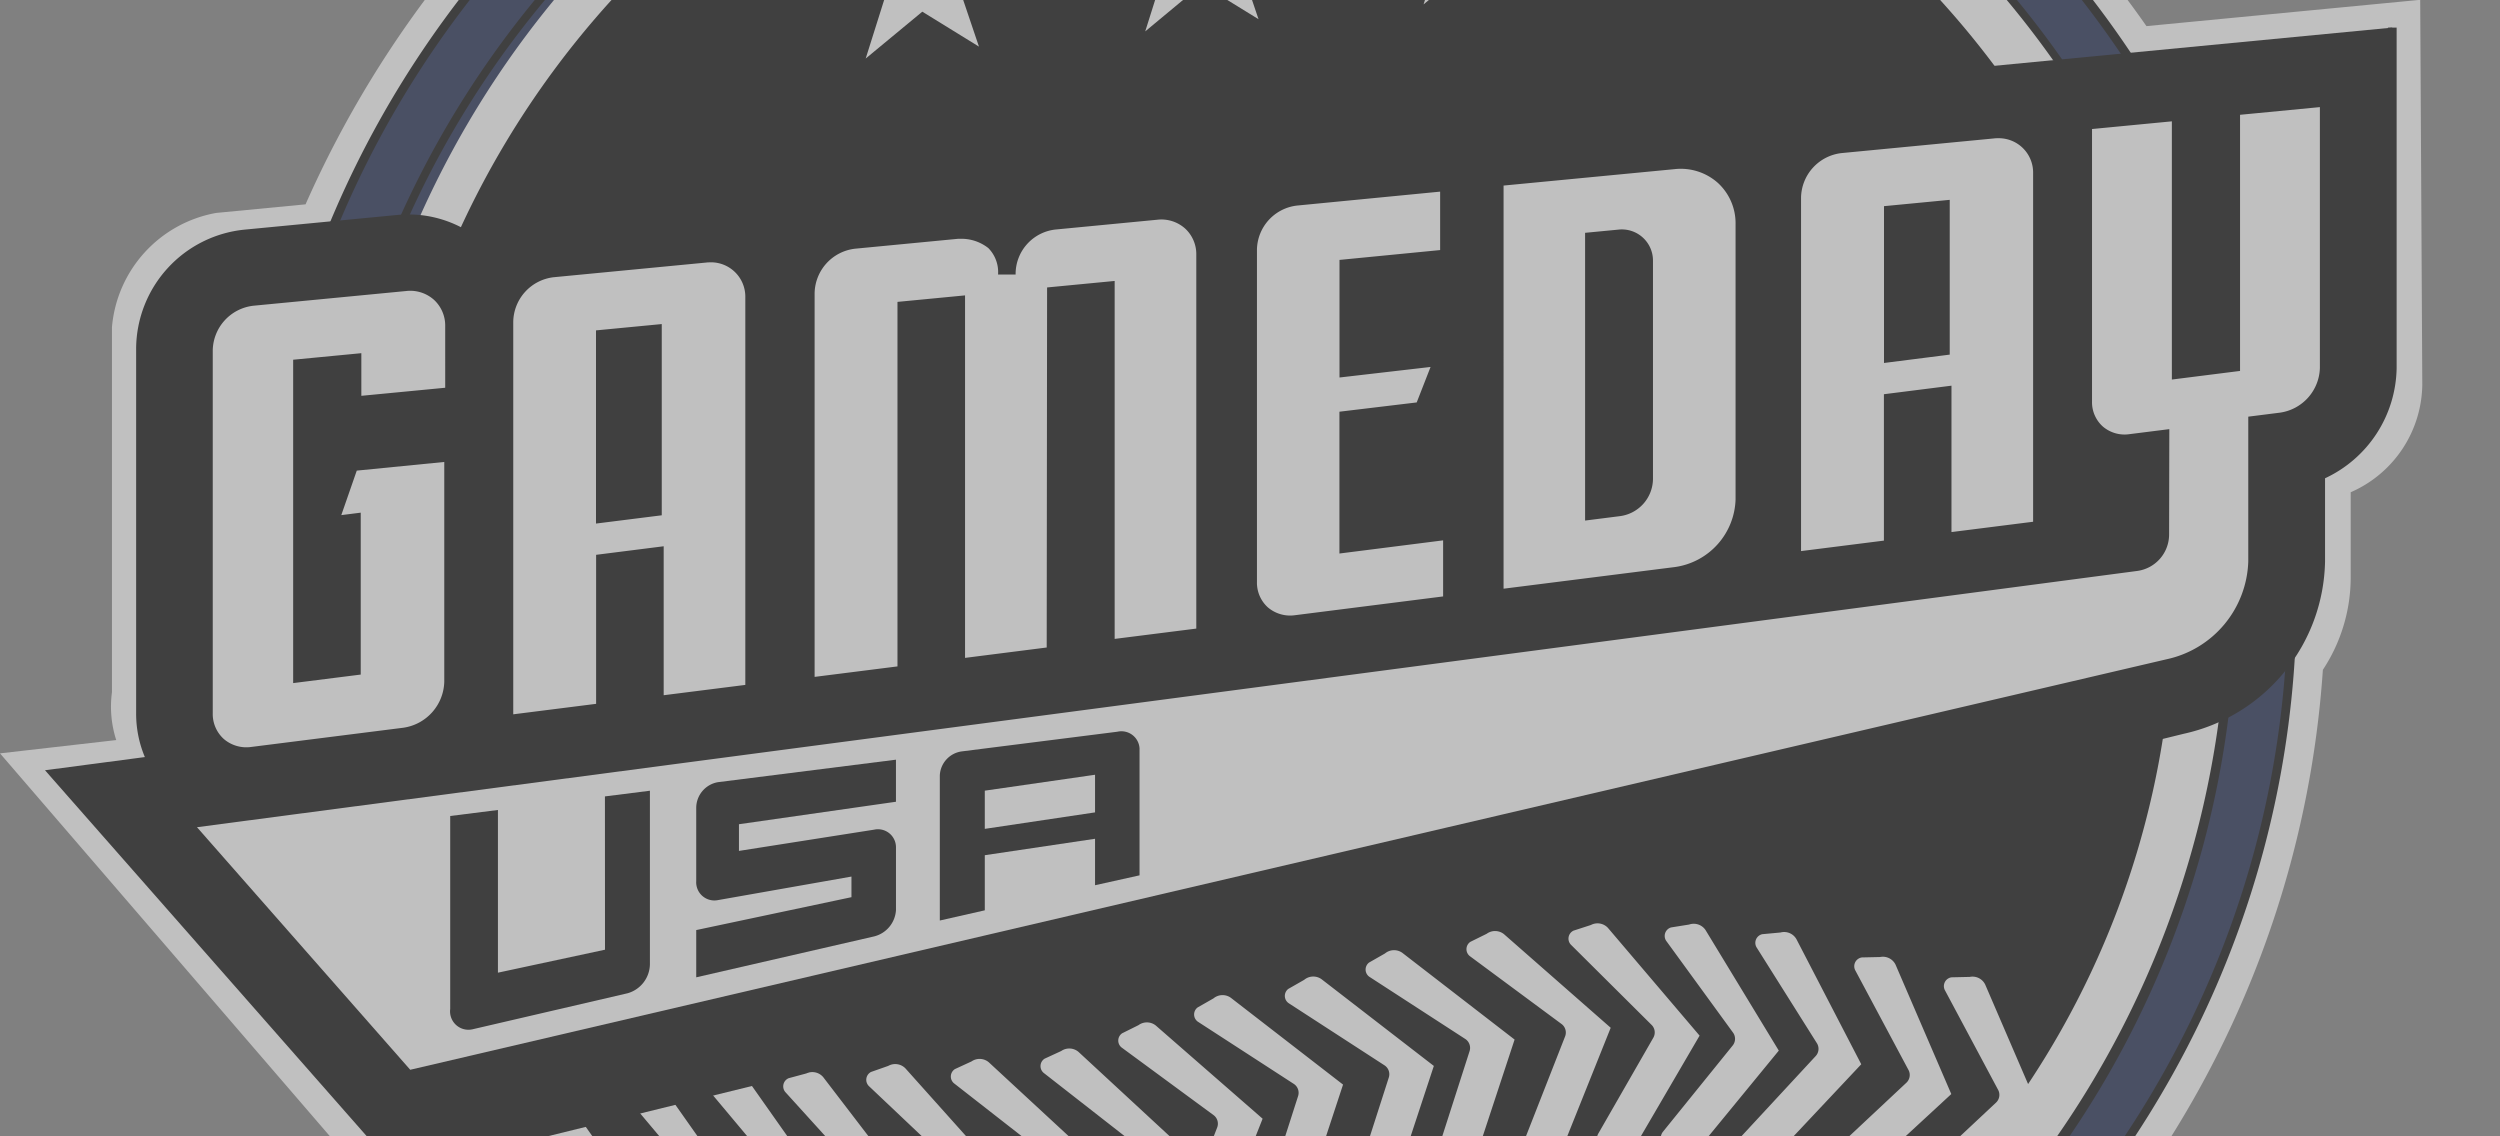 <svg xmlns="http://www.w3.org/2000/svg" xmlns:xlink="http://www.w3.org/1999/xlink" width="110" height="50" viewBox="0 0 110 50"><rect x="0" y="0" width="110" height="50" fill="#808080" stroke="none"/><defs><clipPath id="clip-path"><rect id="Rectangle_24" data-name="Rectangle 24" width="110" height="50" transform="translate(2234 -106)" fill="#fff"></rect></clipPath></defs><g id="Mask_Group_3" data-name="Mask Group 3" transform="translate(-2234 106)" clip-path="url(#clip-path)"><g id="Game_Day_Logo_Black_White" data-name="Game Day Logo Black White" transform="translate(2287.292 -79.589)" opacity="0.5"><g id="GD_Softball" data-name="GD Softball" transform="translate(-53.292 -45.235)"><g id="Group_161" data-name="Group 161"><g id="Group_160" data-name="Group 160"><path id="Path_3537" data-name="Path 3537" d="M106.489,18.816,94.444,19.973a46.7,46.7,0,0,0-81,7.842l-3.934.378a5.594,5.594,0,0,0-4.584,5.026V49.281a4.791,4.791,0,0,0,.188,2.106L0,51.972,16.927,71.618l1.361-.374A46.458,46.458,0,0,0,56.1,90.47c24.473,0,44.5-18.62,46.107-42.175a7.39,7.39,0,0,0,1.224-4.021V40.483a5.239,5.239,0,0,0,3.15-4.725Z" fill="#fff"></path><path id="Path_3538" data-name="Path 3538" d="M44.052,129.829a38.47,38.47,0,0,0,17.5,27.912l48.874-4.162a38.724,38.724,0,0,0,12.048-23.75Z" transform="translate(-27.16 -80.045)" fill="#fff"></path><path id="Path_3539" data-name="Path 3539" d="M111.438,82.13l-.37-.373a.467.467,0,0,1-.081-.711l3.583-3.355a.468.468,0,0,0,.1-.541l-2.359-4.417a.391.391,0,0,1,.3-.553l.8-.018a.62.62,0,0,1,.681.337l1.871,4.341.016.036a38.233,38.233,0,0,0,6.4-21.216c0-21.465-17.686-38.866-39.5-38.866s-39.5,17.4-39.5,38.866A38.3,38.3,0,0,0,48.9,75.493l.6-.164a.624.624,0,0,1,.736.194l3.58,5.079-.558.772c.523.583,1.071,1.151,1.629,1.7a.432.432,0,0,1-.049-.538l1.51-2.125a.467.467,0,0,0-.014-.55L53.1,76.013a.39.39,0,0,1,.176-.6l.784-.179a.624.624,0,0,1,.736.194l3.58,5.079L56.3,83.374c-.157.224-.436.519-.72.373a39.188,39.188,0,0,0,27.3,10.778,39.817,39.817,0,0,0,28.847-12.288c-.086-.026-.13.021-.289-.108M58.545,85.954l-.439-.291a.468.468,0,0,1-.227-.68l2.812-4a.468.468,0,0,0-.013-.55l-3.225-3.851a.39.39,0,0,1,.176-.6l.784-.179a.624.624,0,0,1,.736.194l3.581,5.079-3.384,4.746a.633.633,0,0,1-.8.136m4.215.594-.451-.274a.469.469,0,0,1-.254-.67l2.65-4.11a.467.467,0,0,0-.036-.55l-3.376-3.723a.389.389,0,0,1,.152-.607l.776-.209a.625.625,0,0,1,.744.165l3.781,4.937-3.192,4.873a.633.633,0,0,1-.794.167m5.165-.622a.632.632,0,0,1-.778.226l-.471-.24a.47.47,0,0,1-.3-.65l2.325-4.3a.468.468,0,0,0-.078-.545l-3.655-3.459a.389.389,0,0,1,.1-.617l.758-.267a.626.626,0,0,1,.754.109l4.151,4.639Zm4.6-.446a.63.63,0,0,1-.753.3l-.491-.195a.471.471,0,0,1-.366-.619l1.9-4.493a.469.469,0,0,0-.13-.535l-3.97-3.1a.388.388,0,0,1,.045-.624l.729-.336a.626.626,0,0,1,.762.039l4.577,4.234Zm3.193-.158-.491-.195a.471.471,0,0,1-.366-.619l1.9-4.493a.469.469,0,0,0-.13-.535l-3.97-3.1a.388.388,0,0,1,.045-.624l.729-.336a.626.626,0,0,1,.762.039l4.577,4.234-2.3,5.335a.63.63,0,0,1-.753.3M80.162,83.8a.629.629,0,0,1-.744.319l-.5-.18a.472.472,0,0,1-.384-.607L80.3,78.785a.469.469,0,0,0-.146-.531l-4.062-2.987a.388.388,0,0,1,.026-.625l.718-.357a.626.626,0,0,1,.762.016l4.7,4.1Zm3.861-1.385a.629.629,0,0,1-.724.362l-.507-.151a.472.472,0,0,1-.42-.584L83.861,77.4a.469.469,0,0,0-.178-.522l-4.235-2.746a.388.388,0,0,1-.012-.625l.7-.4a.626.626,0,0,1,.762-.028L85.837,76.9Zm3.99-.818a.628.628,0,0,1-.724.362l-.507-.151a.472.472,0,0,1-.42-.584l1.49-4.641a.469.469,0,0,0-.178-.522L83.44,73.315a.388.388,0,0,1-.012-.625l.7-.4a.625.625,0,0,1,.762-.028l4.942,3.817Zm3.555-1.16a.629.629,0,0,1-.724.362l-.507-.151a.472.472,0,0,1-.42-.584l1.489-4.641a.47.47,0,0,0-.178-.522l-4.235-2.746a.388.388,0,0,1-.011-.625l.7-.4a.626.626,0,0,1,.762-.028l4.941,3.817Zm3.143-.33-.5-.182a.471.471,0,0,1-.382-.608l1.78-4.541a.469.469,0,0,0-.145-.532l-4.053-3a.389.389,0,0,1,.028-.625l.719-.355a.626.626,0,0,1,.762.019L97.614,74.4,95.455,79.79a.629.629,0,0,1-.745.317m3.1-.127-.464-.251a.469.469,0,0,1-.288-.656l2.433-4.238a.467.467,0,0,0-.064-.547L95.858,70.74a.389.389,0,0,1,.12-.614l.764-.248a.625.625,0,0,1,.751.128l4.032,4.74-2.935,5.028a.633.633,0,0,1-.784.207M100.5,80l-.418-.32a.467.467,0,0,1-.179-.693l3.08-3.809a.468.468,0,0,0,.024-.55l-2.954-4.056a.39.39,0,0,1,.217-.587l.794-.127a.624.624,0,0,1,.722.242l3.224,5.305-3.7,4.511A.633.633,0,0,1,100.5,80m3.333.29-.4-.347a.467.467,0,0,1-.132-.7l3.334-3.6a.469.469,0,0,0,.062-.547l-2.67-4.242a.391.391,0,0,1,.257-.572l.8-.074a.622.622,0,0,1,.7.29l2.854,5.507-4,4.255a.634.634,0,0,1-.811.03m4.477.992a.635.635,0,0,1-.811-.027l-.369-.373a.467.467,0,0,1-.081-.711l3.583-3.355a.468.468,0,0,0,.1-.541l-2.359-4.417a.391.391,0,0,1,.3-.553l.8-.018a.62.62,0,0,1,.681.338l2.452,5.691Z" transform="translate(-26.743 -10.354)"></path><g id="Group_156" data-name="Group 156" transform="translate(16.441 5.89)"><path id="Path_3540" data-name="Path 3540" d="M122.384,55.177c-6.066,0-79.008,21.714-79.008,0a39.5,39.5,0,0,1,79.008,0" transform="translate(-43.184 -15.669)"></path><path id="Path_3541" data-name="Path 3541" d="M62.248,64.739c-7.154,0-13.086-1.018-16.444-3.709a7.545,7.545,0,0,1-2.928-6.161,39.7,39.7,0,0,1,79.391,0v.192h-.192c-1.191,0-5.092.871-10.492,2.077C98.428,60.076,77.549,64.738,62.248,64.739ZM82.571,15.744A39.263,39.263,0,0,0,43.259,54.869a7.177,7.177,0,0,0,2.785,5.862c10.395,8.33,47.583.024,65.455-3.967,5.168-1.154,8.97-2,10.384-2.081A39.264,39.264,0,0,0,82.571,15.744Z" transform="translate(-42.876 -15.361)"></path></g><path id="Path_3542" data-name="Path 3542" d="M163.359,28.971l.952,2.817,3.081-.33L164.9,33.494l.952,2.852-2.492-1.537-2.492,2.071.952-3.021-2.493-1.537,3.081-.33Z" transform="translate(-98.231 -17.862)" fill="#fff"></path><path id="Path_3543" data-name="Path 3543" d="M131.425,32.06l.952,2.817,3.081-.33-2.493,2.071.952,2.817L131.425,37.9l-2.493,2.071.952-3.021-2.493-1.537,3.081-.33Z" transform="translate(-78.542 -19.766)" fill="#fff"></path><path id="Path_3544" data-name="Path 3544" d="M99.346,35.2l.952,2.817,3.081-.33-2.493,2.071.952,2.817-2.492-1.537L96.854,43.1l.952-3.021-2.493-1.537,3.081-.33Z" transform="translate(-58.764 -21.7)" fill="#fff"></path><g id="Group_157" data-name="Group 157" transform="translate(11.226 1.194)"><path id="Path_3545" data-name="Path 3545" d="M74.5,3.614c-24.7,0-44.719,19.583-44.719,43.741S49.8,91.1,74.5,91.1s44.719-19.583,44.719-43.741S99.193,3.614,74.5,3.614m0,85.612a41.669,41.669,0,1,1,42.054-41.667A41.862,41.862,0,0,1,74.5,89.226" transform="translate(-29.584 -3.422)" fill="#141f48"></path><path id="Path_3546" data-name="Path 3546" d="M74.186,90.979c-24.764,0-44.911-19.708-44.911-43.932S49.422,3.114,74.186,3.114,119.1,22.822,119.1,47.047,98.95,90.979,74.186,90.979Zm0-87.482c-24.553,0-44.528,19.536-44.528,43.549S49.634,90.6,74.186,90.6s44.527-19.536,44.527-43.549S98.738,3.5,74.186,3.5Zm0,85.612A42.1,42.1,0,0,1,31.94,47.251a42.248,42.248,0,0,1,84.493,0A42.1,42.1,0,0,1,74.186,89.109Zm0-83.334A41.718,41.718,0,0,0,32.324,47.251a41.865,41.865,0,0,0,83.726,0A41.718,41.718,0,0,0,74.186,5.775Z" transform="translate(-29.275 -3.114)"></path></g><g id="Group_158" data-name="Group 158" transform="translate(1.98 20.039)"><path id="Path_3547" data-name="Path 3547" d="M109.051,52.257V67.236a5.238,5.238,0,0,1-3.15,4.725v3.791a7.712,7.712,0,0,1-6.073,7.389l-78.41,19.292L6.157,85.076l4.294-.567a4.734,4.734,0,0,1-.474-2.083V66.364a5.1,5.1,0,0,1,4.584-5.026l6.721-.646a4.959,4.959,0,0,1,.624-.02,4.809,4.809,0,0,1,2.628.868,5.051,5.051,0,0,1,3.075-1.455l6.71-.645a5.02,5.02,0,0,1,.624-.02,4.809,4.809,0,0,1,2.626.867,5.053,5.053,0,0,1,3.075-1.454l4.528-.435a4.314,4.314,0,0,1,.566-.015,5.515,5.515,0,0,1,1.627.289,5.211,5.211,0,0,1,2.121-.688l4.448-.428a4.882,4.882,0,0,1,.623-.021,4.8,4.8,0,0,1,2.715.932,5.035,5.035,0,0,1,3.146-1.534l16.662-1.6a6.083,6.083,0,0,1,.747-.025,5.68,5.68,0,0,1,3.225,1.113,5.072,5.072,0,0,1,3.389-1.8l6.708-.645" transform="translate(-5.776 -52.257)"></path><path id="Path_3548" data-name="Path 3548" d="M20.738,102.647,5.164,84.933l4.394-.58a4.919,4.919,0,0,1-.384-1.927V66.364a5.294,5.294,0,0,1,4.757-5.217l6.721-.646a5.32,5.32,0,0,1,.648-.021,5.012,5.012,0,0,1,2.6.813,5.255,5.255,0,0,1,3.078-1.4l6.71-.645a5.177,5.177,0,0,1,.648-.021,5.013,5.013,0,0,1,2.6.813,5.256,5.256,0,0,1,3.078-1.4l4.528-.435a4.307,4.307,0,0,1,.591-.016,5.742,5.742,0,0,1,1.6.271,5.406,5.406,0,0,1,2.123-.67l4.449-.428a5.2,5.2,0,0,1,.647-.021,4.993,4.993,0,0,1,2.688.873,5.226,5.226,0,0,1,3.149-1.474l16.662-1.6a6.147,6.147,0,0,1,.771-.026,5.872,5.872,0,0,1,3.19,1.047,5.224,5.224,0,0,1,3.4-1.728l6.708-.645.037.382-6.708.645a4.853,4.853,0,0,0-3.261,1.728l-.116.138-.145-.107A5.48,5.48,0,0,0,77.209,55.5a5.821,5.821,0,0,0-.723.024l-16.662,1.6A4.849,4.849,0,0,0,56.8,58.6l-.117.121-.135-.1a4.671,4.671,0,0,0-3.206-.874l-4.449.428a5.028,5.028,0,0,0-2.043.663l-.076.044-.083-.029a5.336,5.336,0,0,0-1.571-.278,3.991,3.991,0,0,0-.54.014l-4.531.435a4.878,4.878,0,0,0-2.959,1.4l-.114.113-.131-.092a4.624,4.624,0,0,0-2.521-.832,4.772,4.772,0,0,0-.6.02l-6.709.645a4.875,4.875,0,0,0-2.958,1.4l-.114.113-.131-.092a4.623,4.623,0,0,0-2.524-.833,4.7,4.7,0,0,0-.6.019l-6.721.646a4.907,4.907,0,0,0-4.41,4.835V82.427a4.52,4.52,0,0,0,.455,2l.117.239-4.2.554,14.947,17,78.3-19.264a7.528,7.528,0,0,0,5.927-7.2V71.836l.115-.05a5.058,5.058,0,0,0,3.035-4.55V52.257h.383V67.236a5.445,5.445,0,0,1-3.15,4.85v3.667a7.916,7.916,0,0,1-6.225,7.577Z" transform="translate(-5.164 -52.257)"></path></g><path id="Path_3549" data-name="Path 3549" d="M23.827,69.058l6.721-.646a1.906,1.906,0,0,1,2.139,1.925V73.4l-4.457.428V71.949L26,72.164V85.61l2.206-.279V78.98l-1.036.131.964-2.774,4.514-.446v10.1a2.5,2.5,0,0,1-2.139,2.4l-6.68.844a1.842,1.842,0,0,1-2.139-1.86V71.394a2.4,2.4,0,0,1,2.139-2.336m35.339-.071,2.206-.212V84.538l4.359-.551V67.2A1.9,1.9,0,0,0,63.6,65.274l-4.448.428a2.355,2.355,0,0,0-2.135,2.367,1.922,1.922,0,0,0-2.18-1.952l-4.529.435a2.4,2.4,0,0,0-2.135,2.331V86.206l4.413-.558V69.62l2.206-.212V85.37l4.359-.551ZM39.318,87.3V80.738l2.206-.279v6.558l4.359-.551V69.081a1.9,1.9,0,0,0-2.135-1.921L37.04,67.8a2.4,2.4,0,0,0-2.134,2.331V87.853Zm0-16.423,2.126-.2v7.654l-2.126.268Zm56.669,9.241V73.672l2.206-.279v6.441l4.359-.551V63.618a1.9,1.9,0,0,0-2.135-1.921l-6.709.645a2.4,2.4,0,0,0-2.134,2.331v16Zm0-14.7,2.126-.2v6.05l-2.126.269ZM67.633,66.963V81.6a1.822,1.822,0,0,0,2.117,1.841l6.845-.868V79.329l-4.562.579V74.444l3.287-.395.926-2.369-4.213.489v-4.4l4.428-.433V64l-6.711.653a2.377,2.377,0,0,0-2.117,2.312m10.851-3.157v18.52l7.985-1.009a3.487,3.487,0,0,0,2.989-3.355V65.849a2.772,2.772,0,0,0-3.111-2.8Zm5.467,2.668a.987.987,0,0,1,1.108,1v9.6a1.294,1.294,0,0,1-1.109,1.245l-1.111.14V66.58Zm26.939-5.783V71.971l-2.231.282V60.9l-4.281.411V73.653a1.8,1.8,0,0,0,2.088,1.815l1.313-.166-.01,4.231a1.242,1.242,0,0,1-1.058,1.191L20.616,92.1l10.009,11.385,77.513-18.117a4.918,4.918,0,0,0,3.881-4.67V74.659l1.063-.134a2.435,2.435,0,0,0,2.087-2.343v-11.9Z" transform="translate(-12.711 -37.164)" fill="#fff"></path><g id="Group_159" data-name="Group 159" transform="translate(7.143 22.693)"><path id="Path_3550" data-name="Path 3550" d="M29.263,103.232l-10.635-12.1,86.807-11.469a.862.862,0,0,0,.724-.812l.008-3.8-.88.111a2.235,2.235,0,0,1-1.787-.523,2.191,2.191,0,0,1-.732-1.673V60.29l5.047-.485V71.14l1.464-.185V59.664l5.047-.485V71.5a2.832,2.832,0,0,1-2.423,2.723l-.727.092v5.7a5.269,5.269,0,0,1-4.188,5.046ZM20.152,91.707l9.383,10.673,77.289-18.064a4.552,4.552,0,0,0,3.585-4.3V73.643l1.4-.177A2.044,2.044,0,0,0,113.56,71.5V60.023l-3.513.338v11.27l-3,.379V60.649l-3.513.338V72.975a1.435,1.435,0,0,0,.473,1.1,1.473,1.473,0,0,0,1.183.337l1.745-.22-.01,4.667a1.619,1.619,0,0,1-1.39,1.571Zm2.174-2.752a2.213,2.213,0,0,1-2.247-2.261V70.716A2.8,2.8,0,0,1,22.565,68l6.721-.646a2.331,2.331,0,0,1,1.813.582,2.3,2.3,0,0,1,.746,1.724v3.408l-5.224.5V71.693l-1.466.141V84.5l1.44-.182V78.737l-1.218.154L26.624,75.3l5.18-.512V85.31a2.892,2.892,0,0,1-2.474,2.781l-6.68.844A2.568,2.568,0,0,1,22.326,88.955Zm.312-20.193a2.013,2.013,0,0,0-1.792,1.954V86.695a1.479,1.479,0,0,0,.487,1.131,1.523,1.523,0,0,0,1.22.348l6.68-.844a2.1,2.1,0,0,0,1.8-2.02V75.636l-3.85.381-.681,1.958.855-.108v7.124l-2.973.375V71.138l3-.288v1.876l3.69-.355V69.659a1.539,1.539,0,0,0-.494-1.157,1.568,1.568,0,0,0-1.225-.387ZM33.3,87.61V69.458a2.792,2.792,0,0,1,2.481-2.713l6.709-.645a2.323,2.323,0,0,1,1.81.581,2.291,2.291,0,0,1,.745,1.721V86.126l-5.126.648V80.216l-1.44.182v6.558Zm9.435-20.756c-.057,0-.114,0-.171.008l-6.709.645a2.009,2.009,0,0,0-1.787,1.95V86.74l3.646-.461V79.722l2.973-.376V85.9l3.592-.454V68.4a1.512,1.512,0,0,0-1.543-1.548Zm3.83,19.109V68.205a2.792,2.792,0,0,1,2.481-2.713l4.529-.435a2.749,2.749,0,0,1,1.923.6,1.939,1.939,0,0,1,.268.3,2.85,2.85,0,0,1,2.123-1.32l4.448-.428a2.326,2.326,0,0,1,1.811.582,2.291,2.291,0,0,1,.744,1.721V83.648l-5.126.647V68.519l-1.44.139-.017,15.821-5.125.647V69.152l-1.44.138V85.309Zm7.177-20.146c-.059,0-.1,0-.1,0l-4.526.435a2.008,2.008,0,0,0-1.788,1.95V85.093l3.646-.461V68.593l2.973-.286V84.257L57.54,83.8l.017-15.842,2.973-.286v15.75l3.592-.454V66.517a1.534,1.534,0,0,0-.493-1.153,1.565,1.565,0,0,0-1.221-.386l-4.448.428a1.968,1.968,0,0,0-1.788,1.985H55.4a1.506,1.506,0,0,0-.428-1.165A1.914,1.914,0,0,0,53.739,65.817ZM68.251,83.16a2.195,2.195,0,0,1-2.227-2.242V66.285a2.772,2.772,0,0,1,2.463-2.693l7.131-.694v4.112l-4.428.433v3.618l4.419-.513-1.242,3.177-3.177.382v4.689l4.562-.579v4.014l-7.181.91A2.607,2.607,0,0,1,68.251,83.16Zm6.6-19.418-6.29.612a1.988,1.988,0,0,0-1.77,1.93V80.918a1.46,1.46,0,0,0,.481,1.117,1.51,1.51,0,0,0,1.2.343l6.51-.825V79.086l-4.562.579v-6.24l3.4-.408.61-1.561-4.007.464V66.746l4.428-.433Zm2.024,18.34v-19.3l8.21-.789a3.217,3.217,0,0,1,2.5.8,3.165,3.165,0,0,1,1.028,2.379V77.283a3.885,3.885,0,0,1-3.325,3.736Zm.767-18.607V81.213l7.554-.955a3.1,3.1,0,0,0,2.654-2.975V65.171a2.408,2.408,0,0,0-.776-1.811,2.453,2.453,0,0,0-1.915-.607ZM89.964,80.428V64a2.791,2.791,0,0,1,2.481-2.713l6.709-.645a2.323,2.323,0,0,1,1.81.581,2.292,2.292,0,0,1,.744,1.722v16l-5.126.648V73.15l-1.439.182v6.441ZM99.4,61.392c-.056,0-.114,0-.171.008l-6.709.645A2.008,2.008,0,0,0,90.731,64V79.558l3.646-.461V72.656l2.973-.376v6.441l3.592-.454V62.94A1.511,1.511,0,0,0,99.4,61.392ZM37.709,78.347v-8.5l2.893-.278v8.414Zm.767-7.8v6.935l1.359-.172V70.412Zm42.753,7.668V65.554l1.459-.14a1.37,1.37,0,0,1,1.528,1.379v9.6a1.668,1.668,0,0,1-1.444,1.626ZM82,66.25v11.09l.68-.086a.913.913,0,0,0,.773-.865v-9.6a.614.614,0,0,0-.2-.462.638.638,0,0,0-.492-.153Zm12.381,5.031v-6.9l2.892-.278v6.81Zm.767-6.2v5.331L96.5,70.24V64.95Z" transform="translate(-18.628 -59.179)"></path></g><path id="Path_3551" data-name="Path 3551" d="M58.474,146.82l-4.711,1.011v-7.159l-2.1.265v8.494a.809.809,0,0,0,.977.892l6.833-1.588a1.349,1.349,0,0,0,.977-1.27v-7.64l-1.979.25Z" transform="translate(-31.854 -86.209)"></path><path id="Path_3552" data-name="Path 3552" d="M115.649,133.037l-6.834.864a1.117,1.117,0,0,0-.977,1.056v6.387l1.979-.449v-2.425l4.851-.723v2.044l1.958-.435v-5.586a.8.8,0,0,0-.977-.733m-5.832,4.274V135.63l4.851-.7v1.656Z" transform="translate(-66.486 -82.017)"></path><path id="Path_3553" data-name="Path 3553" d="M79.889,138.378v3.227a.8.8,0,0,0,.96.833l5.87-1.035v.907l-6.83,1.447v2.079l7.828-1.8a1.271,1.271,0,0,0,.961-1.158v-2.753a.793.793,0,0,0-.961-.786l-5.948.935V139.1l6.908-.989V136.26l-7.828.989a1.151,1.151,0,0,0-.96,1.129" transform="translate(-49.255 -84.01)"></path></g></g></g></g></g></svg>